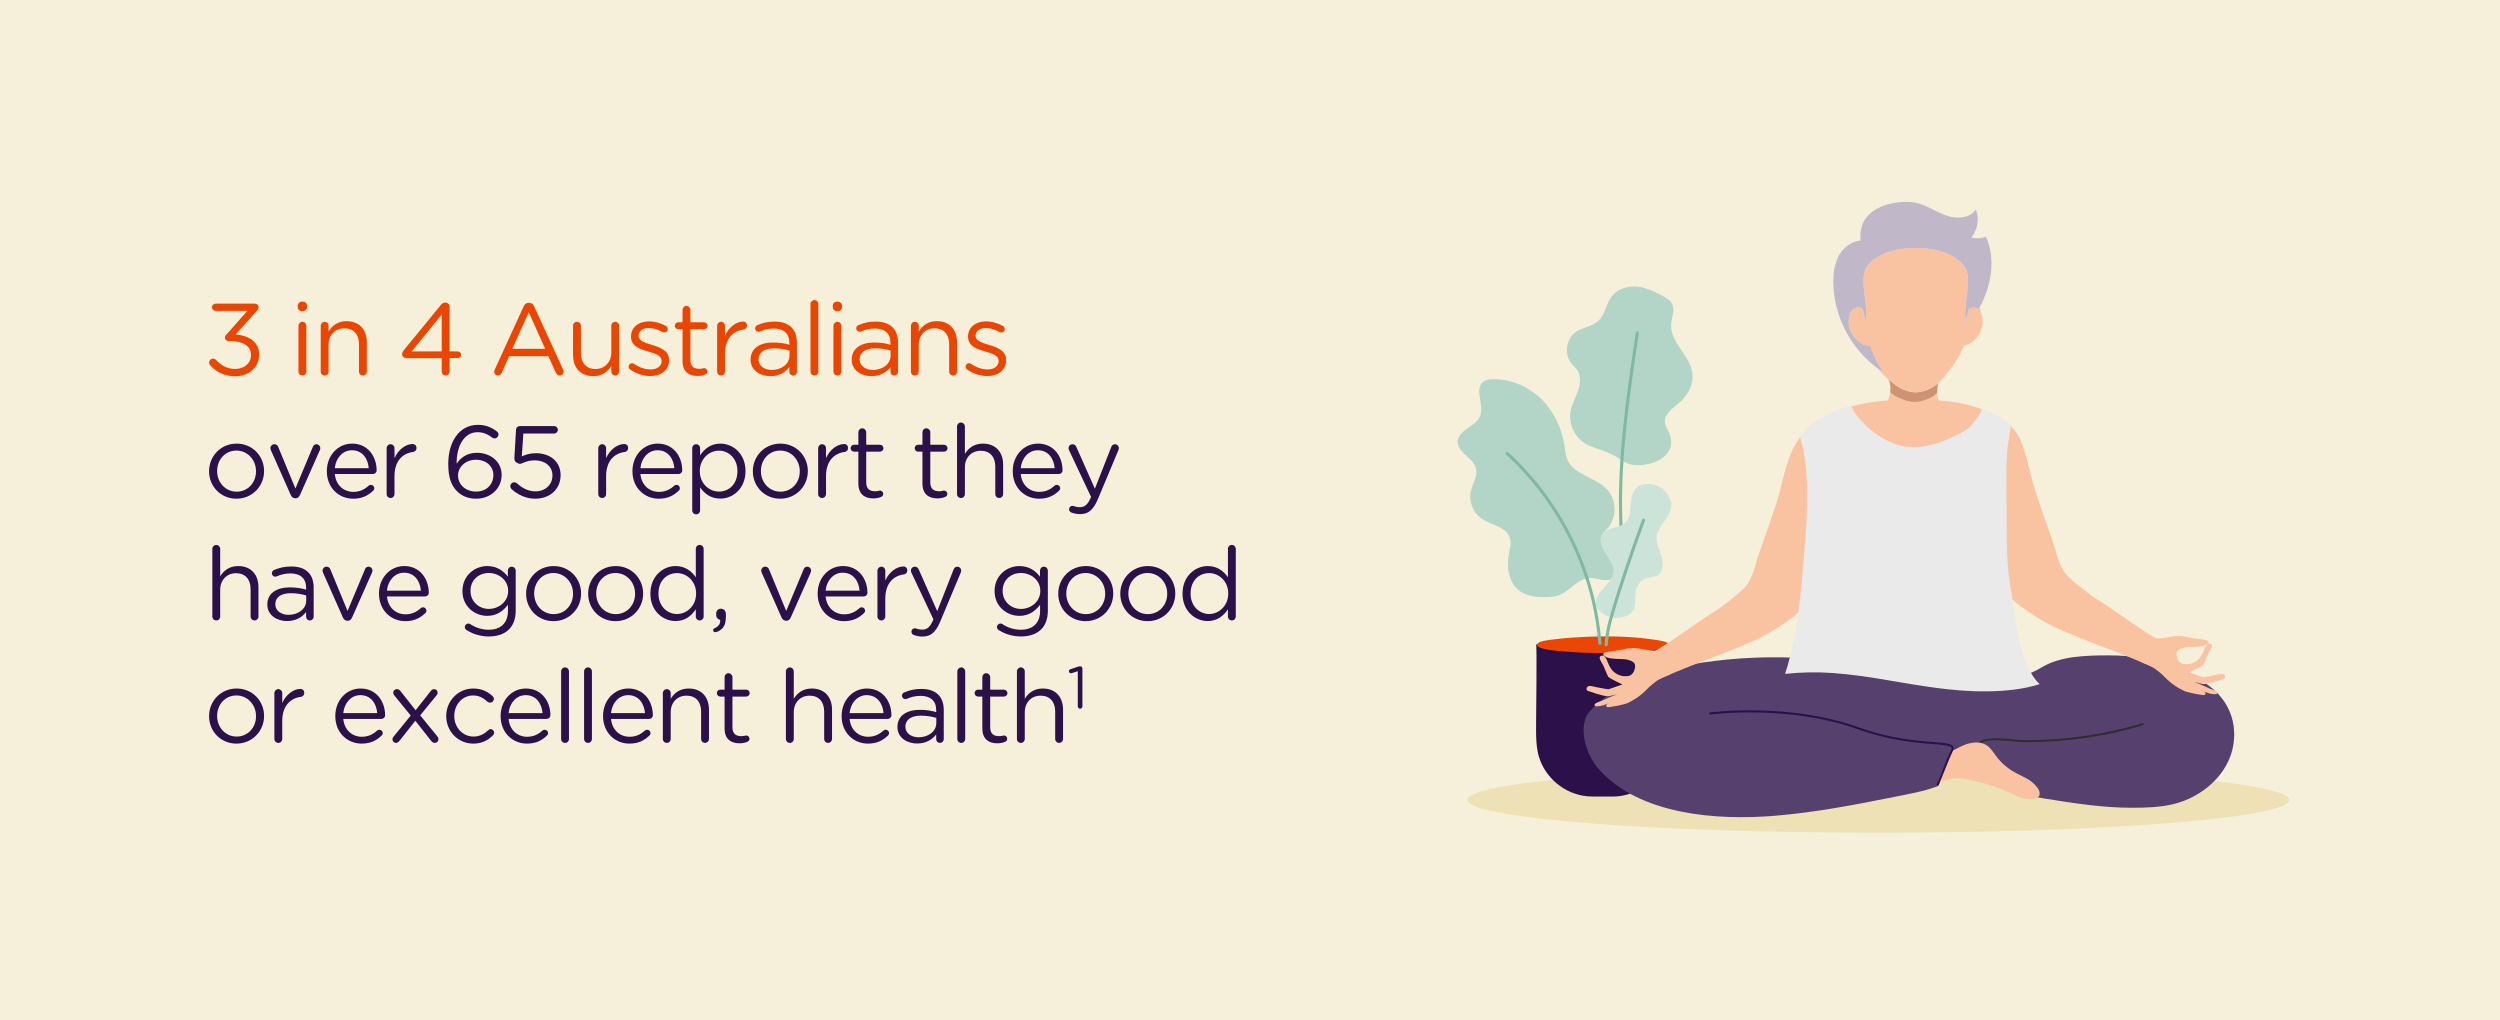 <?xml version="1.0" encoding="UTF-8"?><svg xmlns="http://www.w3.org/2000/svg" viewBox="0 0 980 400"><g isolation="isolate"><g id="a"><rect width="980" height="400" fill="#f6f0da" stroke-width="0"/><path d="m82.479,143.256c-.24-.24-.521-.681-.521-1.12,0-.84.721-1.56,1.561-1.56.52,0,.92.24,1.159.479,2.04,2.32,4.439,3.56,7.599,3.56,3.399,0,6.119-2.159,6.119-5.439v-.079c0-3.479-3.239-5.399-7.839-5.399h-.999c-.761,0-1.4-.6-1.4-1.36,0-.399.2-.8.64-1.239l8.159-9.238h-12.398c-.8,0-1.479-.601-1.479-1.4s.68-1.439,1.479-1.439h15.278c.879,0,1.52.56,1.52,1.359,0,.641-.32,1.08-.76,1.561l-8.239,9.158c4.88.399,9.238,2.76,9.238,7.879v.08c0,4.999-4.159,8.438-9.358,8.438-4.279,0-7.519-1.719-9.758-4.238Z" fill="#ea4603" stroke-width="0"/><path d="m116.719,119.859c0-1,.8-1.64,1.8-1.64,1.04,0,1.84.64,1.84,1.64v.52c0,.96-.8,1.641-1.84,1.641-1,0-1.8-.681-1.8-1.641v-.52Zm.28,7.839c0-.84.68-1.56,1.52-1.56.88,0,1.56.68,1.56,1.56v17.957c0,.88-.64,1.56-1.52,1.56s-1.56-.68-1.56-1.56v-17.957Z" fill="#ea4603" stroke-width="0"/><path d="m125.718,127.698c0-.84.68-1.56,1.52-1.56.88,0,1.56.68,1.56,1.56v2.239c1.36-2.239,3.52-4.039,7.079-4.039,4.999,0,7.919,3.359,7.919,8.278v11.479c0,.88-.68,1.56-1.52,1.56-.88,0-1.561-.68-1.561-1.56v-10.719c0-3.839-2.079-6.238-5.719-6.238-3.56,0-6.199,2.6-6.199,6.479v10.479c0,.88-.64,1.56-1.52,1.56s-1.56-.68-1.56-1.56v-17.957Z" fill="#ea4603" stroke-width="0"/><path d="m173.155,140.376h-13.918c-.92,0-1.6-.64-1.6-1.52,0-.561.2-1,.6-1.52l14.558-17.758c.48-.6.92-.959,1.76-.959.96,0,1.68.72,1.68,1.64v17.477h3.159c.721,0,1.36.6,1.36,1.36,0,.72-.64,1.279-1.36,1.279h-3.159v5.319c0,.84-.68,1.52-1.56,1.52-.84,0-1.52-.68-1.52-1.52v-5.319Zm0-2.64v-14.438l-11.758,14.438h11.758Z" fill="#ea4603" stroke-width="0"/><path d="m193.916,144.936l11.358-24.836c.4-.88,1-1.4,2-1.4h.16c.959,0,1.6.521,1.959,1.4l11.358,24.796c.12.279.2.56.2.8,0,.84-.681,1.52-1.521,1.52-.76,0-1.279-.52-1.56-1.16l-2.919-6.438h-15.357l-2.92,6.519c-.28.68-.8,1.08-1.52,1.08-.8,0-1.439-.64-1.439-1.439,0-.24.04-.521.199-.84Zm19.797-8.199l-6.438-14.317-6.439,14.317h12.878Z" fill="#ea4603" stroke-width="0"/><path d="m242.673,145.655c0,.84-.64,1.56-1.52,1.56-.84,0-1.52-.68-1.52-1.56v-2.24c-1.4,2.24-3.52,4.039-7.079,4.039-4.999,0-7.919-3.358-7.919-8.278v-11.478c0-.88.641-1.56,1.521-1.56.84,0,1.56.68,1.56,1.56v10.718c0,3.84,2.079,6.239,5.719,6.239,3.52,0,6.199-2.6,6.199-6.479v-10.479c0-.88.64-1.56,1.52-1.56.84,0,1.52.68,1.52,1.56v17.957Z" fill="#ea4603" stroke-width="0"/><path d="m246.956,144.815c-.279-.2-.56-.6-.56-1.12,0-.72.6-1.319,1.359-1.319.28,0,.561.08.76.239,2.12,1.44,4.319,2.2,6.56,2.2,2.479,0,4.279-1.28,4.279-3.279v-.08c0-2.08-2.439-2.88-5.159-3.64-3.239-.92-6.839-2.04-6.839-5.839v-.08c0-3.56,2.959-5.919,7.039-5.919,2.199,0,4.599.68,6.599,1.76.399.24.76.68.76,1.279,0,.72-.6,1.32-1.359,1.32-.28,0-.521-.08-.681-.16-1.76-1-3.639-1.6-5.398-1.6-2.439,0-4,1.279-4,2.999v.08c0,1.96,2.56,2.72,5.319,3.56,3.199.96,6.639,2.199,6.639,5.919v.08c0,3.919-3.239,6.199-7.358,6.199-2.72,0-5.719-1-7.959-2.6Z" fill="#ea4603" stroke-width="0"/><path d="m267.556,141.536v-12.479h-1.68c-.72,0-1.36-.64-1.36-1.359,0-.76.641-1.36,1.36-1.36h1.68v-4.879c0-.84.64-1.56,1.52-1.56.84,0,1.56.72,1.56,1.56v4.879h5.359c.76,0,1.399.641,1.399,1.36,0,.76-.64,1.359-1.399,1.359h-5.359v12.078c0,2.52,1.399,3.439,3.479,3.439,1.08,0,1.64-.28,1.88-.28.72,0,1.319.601,1.319,1.32,0,.56-.359,1-.88,1.199-.88.36-1.84.561-3.039.561-3.319,0-5.839-1.64-5.839-5.839Z" fill="#ea4603" stroke-width="0"/><path d="m281.115,127.698c0-.84.68-1.56,1.52-1.56.88,0,1.56.68,1.56,1.56v3.879c1.521-3.439,4.52-5.519,7.119-5.519.92,0,1.52.68,1.52,1.56,0,.84-.56,1.439-1.359,1.56-3.999.48-7.279,3.479-7.279,9.438v7.039c0,.84-.64,1.56-1.52,1.56s-1.56-.68-1.56-1.56v-17.957Z" fill="#ea4603" stroke-width="0"/><path d="m294.235,141.016v-.08c0-4.359,3.6-6.679,8.838-6.679,2.64,0,4.52.36,6.359.88v-.72c0-3.72-2.279-5.639-6.159-5.639-2.079,0-3.839.479-5.359,1.159-.199.08-.399.12-.56.12-.72,0-1.359-.6-1.359-1.319,0-.641.439-1.12.84-1.28,2.039-.88,4.119-1.399,6.759-1.399,2.919,0,5.159.76,6.679,2.279,1.399,1.399,2.12,3.399,2.12,6.039v11.318c0,.88-.641,1.52-1.48,1.52-.88,0-1.479-.64-1.479-1.439v-1.88c-1.439,1.88-3.84,3.559-7.479,3.559-3.84,0-7.719-2.199-7.719-6.438Zm15.237-1.6v-2c-1.52-.439-3.56-.879-6.079-.879-3.879,0-6.039,1.68-6.039,4.279v.079c0,2.6,2.399,4.12,5.199,4.12,3.8,0,6.919-2.32,6.919-5.6Z" fill="#ea4603" stroke-width="0"/><path d="m317.715,119.18c0-.84.68-1.56,1.52-1.56.88,0,1.56.72,1.56,1.56v26.476c0,.88-.64,1.56-1.52,1.56s-1.56-.68-1.56-1.56v-26.476Z" fill="#ea4603" stroke-width="0"/><path d="m326.435,119.859c0-1,.8-1.64,1.8-1.64,1.04,0,1.84.64,1.84,1.64v.52c0,.96-.8,1.641-1.84,1.641-1,0-1.8-.681-1.8-1.641v-.52Zm.28,7.839c0-.84.68-1.56,1.52-1.56.88,0,1.56.68,1.56,1.56v17.957c0,.88-.64,1.56-1.52,1.56s-1.56-.68-1.56-1.56v-17.957Z" fill="#ea4603" stroke-width="0"/><path d="m333.874,141.016v-.08c0-4.359,3.6-6.679,8.838-6.679,2.64,0,4.52.36,6.359.88v-.72c0-3.72-2.279-5.639-6.159-5.639-2.079,0-3.839.479-5.359,1.159-.199.08-.399.12-.56.12-.72,0-1.359-.6-1.359-1.319,0-.641.439-1.12.84-1.28,2.039-.88,4.119-1.399,6.759-1.399,2.919,0,5.159.76,6.679,2.279,1.399,1.399,2.12,3.399,2.12,6.039v11.318c0,.88-.641,1.52-1.48,1.52-.88,0-1.479-.64-1.479-1.439v-1.88c-1.439,1.88-3.84,3.559-7.479,3.559-3.84,0-7.719-2.199-7.719-6.438Zm15.237-1.6v-2c-1.52-.439-3.56-.879-6.079-.879-3.879,0-6.039,1.68-6.039,4.279v.079c0,2.6,2.399,4.12,5.199,4.12,3.8,0,6.919-2.32,6.919-5.6Z" fill="#ea4603" stroke-width="0"/><path d="m357.073,127.698c0-.84.68-1.56,1.52-1.56.88,0,1.56.68,1.56,1.56v2.239c1.36-2.239,3.52-4.039,7.079-4.039,4.999,0,7.919,3.359,7.919,8.278v11.479c0,.88-.68,1.56-1.52,1.56-.88,0-1.561-.68-1.561-1.56v-10.719c0-3.839-2.079-6.238-5.719-6.238-3.56,0-6.199,2.6-6.199,6.479v10.479c0,.88-.64,1.56-1.52,1.56s-1.56-.68-1.56-1.56v-17.957Z" fill="#ea4603" stroke-width="0"/><path d="m379.073,144.815c-.279-.2-.56-.6-.56-1.12,0-.72.6-1.319,1.359-1.319.28,0,.561.08.76.239,2.12,1.44,4.319,2.2,6.56,2.2,2.479,0,4.279-1.28,4.279-3.279v-.08c0-2.08-2.439-2.88-5.159-3.64-3.239-.92-6.839-2.04-6.839-5.839v-.08c0-3.56,2.959-5.919,7.039-5.919,2.199,0,4.599.68,6.599,1.76.399.24.76.68.76,1.279,0,.72-.6,1.32-1.359,1.32-.28,0-.521-.08-.681-.16-1.76-1-3.639-1.6-5.398-1.6-2.439,0-4,1.279-4,2.999v.08c0,1.96,2.56,2.72,5.319,3.56,3.199.96,6.639,2.199,6.639,5.919v.08c0,3.919-3.239,6.199-7.358,6.199-2.72,0-5.719-1-7.959-2.6Z" fill="#ea4603" stroke-width="0"/><path d="m81.959,184.776v-.08c0-5.839,4.56-10.798,10.799-10.798,6.199,0,10.758,4.879,10.758,10.718v.08c0,5.839-4.599,10.798-10.838,10.798-6.199,0-10.719-4.879-10.719-10.718Zm18.397,0v-.08c0-4.439-3.319-8.078-7.679-8.078-4.479,0-7.559,3.639-7.559,7.998v.08c0,4.439,3.279,8.039,7.639,8.039,4.479,0,7.599-3.6,7.599-7.959Z" fill="#2b104a" stroke-width="0"/><path d="m115.878,195.335h-.16c-.84,0-1.399-.521-1.76-1.32l-7.758-17.517c-.08-.28-.2-.561-.2-.84,0-.8.68-1.521,1.56-1.521s1.319.521,1.56,1.2l6.679,16.157,6.799-16.237c.2-.6.641-1.12,1.44-1.12.84,0,1.52.681,1.52,1.521,0,.279-.08.56-.16.76l-7.799,17.597c-.359.8-.88,1.32-1.72,1.32Z" fill="#2b104a" stroke-width="0"/><path d="m138.438,195.494c-5.679,0-10.318-4.358-10.318-10.758v-.08c0-5.959,4.2-10.758,9.919-10.758,6.119,0,9.599,4.999,9.599,10.478,0,.84-.681,1.44-1.44,1.44h-14.957c.439,4.479,3.6,6.999,7.278,6.999,2.56,0,4.439-1,5.959-2.4.24-.199.521-.359.88-.359.76,0,1.36.6,1.36,1.319,0,.36-.16.72-.48,1-1.959,1.88-4.279,3.119-7.799,3.119Zm6.119-11.958c-.319-3.759-2.479-7.038-6.599-7.038-3.6,0-6.319,2.999-6.719,7.038h13.317Z" fill="#2b104a" stroke-width="0"/><path d="m151.559,175.698c0-.84.68-1.561,1.52-1.561.88,0,1.56.681,1.56,1.561v3.879c1.521-3.439,4.52-5.519,7.119-5.519.92,0,1.52.68,1.52,1.56,0,.84-.56,1.439-1.359,1.56-3.999.479-7.279,3.479-7.279,9.438v7.039c0,.84-.64,1.56-1.52,1.56s-1.56-.68-1.56-1.56v-17.957Z" fill="#2b104a" stroke-width="0"/><path d="m179.238,192.655c-2.239-2.24-3.52-5.119-3.52-10.839v-.079c0-8.519,4.319-15.198,11.638-15.198,2.92,0,5.199.92,7.279,2.479.479.32.76.721.76,1.32,0,.84-.68,1.52-1.52,1.52-.32,0-.64-.12-.88-.28-1.84-1.399-3.56-2.159-5.799-2.159-5.079,0-8.239,5.119-8.199,12.358,1.521-2.24,3.88-4.279,7.959-4.279,5.199,0,9.679,3.359,9.679,8.598v.08c0,5.399-4.359,9.318-10.039,9.318-3.079,0-5.599-1.079-7.358-2.839Zm14.157-6.359v-.08c0-3.439-2.799-5.999-6.839-5.999-4.199,0-6.998,3-6.998,6.119v.08c0,3.56,2.959,6.279,7.078,6.279s6.759-2.84,6.759-6.399Z" fill="#2b104a" stroke-width="0"/><path d="m200.678,191.855c-.439-.36-.64-.76-.64-1.32,0-.76.68-1.479,1.52-1.479.4,0,.8.16,1.08.4,2.2,1.999,4.6,3.159,7.199,3.159,3.919,0,6.719-2.56,6.719-6.199v-.08c0-3.52-2.88-5.879-6.959-5.879-3.279,0-4.959,1.359-5.679,1.359-.601,0-1.04-.239-1.6-.6-.521-.359-.721-1-.681-1.72l.641-10.958c.04-.96.72-1.52,1.52-1.52h13.438c.8,0,1.439.64,1.439,1.479,0,.8-.64,1.439-1.439,1.439h-12.078l-.6,8.959c1.64-.72,3.199-1.24,5.519-1.24,5.439,0,9.679,3.2,9.679,8.559v.08c0,5.399-4.159,9.198-9.958,9.198-3.64,0-6.839-1.6-9.119-3.639Z" fill="#2b104a" stroke-width="0"/><path d="m234.518,175.698c0-.84.68-1.561,1.52-1.561.88,0,1.56.681,1.56,1.561v3.879c1.521-3.439,4.52-5.519,7.119-5.519.92,0,1.52.68,1.52,1.56,0,.84-.56,1.439-1.359,1.56-3.999.479-7.279,3.479-7.279,9.438v7.039c0,.84-.64,1.56-1.52,1.56s-1.56-.68-1.56-1.56v-17.957Z" fill="#2b104a" stroke-width="0"/><path d="m258.235,195.494c-5.679,0-10.318-4.358-10.318-10.758v-.08c0-5.959,4.2-10.758,9.919-10.758,6.119,0,9.599,4.999,9.599,10.478,0,.84-.681,1.44-1.44,1.44h-14.957c.439,4.479,3.6,6.999,7.278,6.999,2.56,0,4.439-1,5.959-2.4.24-.199.521-.359.88-.359.76,0,1.36.6,1.36,1.319,0,.36-.16.72-.48,1-1.959,1.88-4.279,3.119-7.799,3.119Zm6.119-11.958c-.319-3.759-2.479-7.038-6.599-7.038-3.6,0-6.319,2.999-6.719,7.038h13.317Z" fill="#2b104a" stroke-width="0"/><path d="m271.357,175.698c0-.88.68-1.561,1.52-1.561.88,0,1.56.681,1.56,1.561v2.799c1.68-2.479,4.12-4.599,7.919-4.599,4.959,0,9.878,3.919,9.878,10.718v.08c0,6.759-4.879,10.758-9.878,10.758-3.839,0-6.319-2.079-7.919-4.398v8.998c0,.88-.64,1.56-1.52,1.56s-1.56-.68-1.56-1.56v-24.355Zm17.717,9.038v-.08c0-4.879-3.359-7.998-7.278-7.998-3.84,0-7.479,3.239-7.479,7.958v.08c0,4.799,3.639,7.999,7.479,7.999,3.999,0,7.278-2.96,7.278-7.959Z" fill="#2b104a" stroke-width="0"/><path d="m295.116,184.776v-.08c0-5.839,4.56-10.798,10.799-10.798,6.199,0,10.758,4.879,10.758,10.718v.08c0,5.839-4.599,10.798-10.838,10.798-6.199,0-10.719-4.879-10.719-10.718Zm18.397,0v-.08c0-4.439-3.319-8.078-7.679-8.078-4.479,0-7.559,3.639-7.559,7.998v.08c0,4.439,3.279,8.039,7.639,8.039,4.479,0,7.599-3.6,7.599-7.959Z" fill="#2b104a" stroke-width="0"/><path d="m320.717,175.698c0-.84.68-1.561,1.52-1.561.88,0,1.56.681,1.56,1.561v3.879c1.521-3.439,4.52-5.519,7.119-5.519.92,0,1.52.68,1.52,1.56,0,.84-.56,1.439-1.359,1.56-3.999.479-7.279,3.479-7.279,9.438v7.039c0,.84-.64,1.56-1.52,1.56s-1.56-.68-1.56-1.56v-17.957Z" fill="#2b104a" stroke-width="0"/><path d="m336.477,189.535v-12.478h-1.68c-.72,0-1.36-.64-1.36-1.359,0-.76.641-1.36,1.36-1.36h1.68v-4.879c0-.84.64-1.56,1.52-1.56.84,0,1.56.72,1.56,1.56v4.879h5.359c.76,0,1.399.64,1.399,1.36,0,.76-.64,1.359-1.399,1.359h-5.359v12.078c0,2.52,1.399,3.439,3.479,3.439,1.08,0,1.64-.28,1.88-.28.72,0,1.319.6,1.319,1.32,0,.56-.359.999-.88,1.199-.88.36-1.84.561-3.039.561-3.319,0-5.839-1.64-5.839-5.84Z" fill="#2b104a" stroke-width="0"/><path d="m361.596,189.535v-12.478h-1.68c-.72,0-1.36-.64-1.36-1.359,0-.76.641-1.36,1.36-1.36h1.68v-4.879c0-.84.64-1.56,1.52-1.56.84,0,1.56.72,1.56,1.56v4.879h5.359c.76,0,1.399.64,1.399,1.36,0,.76-.64,1.359-1.399,1.359h-5.359v12.078c0,2.52,1.399,3.439,3.479,3.439,1.08,0,1.64-.28,1.88-.28.72,0,1.319.6,1.319,1.32,0,.56-.359.999-.88,1.199-.88.36-1.84.561-3.039.561-3.319,0-5.839-1.64-5.839-5.84Z" fill="#2b104a" stroke-width="0"/><path d="m375.155,167.18c0-.84.68-1.561,1.52-1.561.88,0,1.56.721,1.56,1.561v10.758c1.36-2.239,3.52-4.039,7.079-4.039,4.999,0,7.919,3.359,7.919,8.278v11.479c0,.88-.68,1.56-1.52,1.56-.88,0-1.561-.68-1.561-1.56v-10.719c0-3.839-2.079-6.239-5.719-6.239-3.56,0-6.199,2.6-6.199,6.479v10.479c0,.88-.64,1.56-1.52,1.56s-1.56-.68-1.56-1.56v-26.476Z" fill="#2b104a" stroke-width="0"/><path d="m407.313,195.494c-5.679,0-10.318-4.358-10.318-10.758v-.08c0-5.959,4.2-10.758,9.919-10.758,6.119,0,9.599,4.999,9.599,10.478,0,.84-.681,1.44-1.44,1.44h-14.957c.439,4.479,3.6,6.999,7.278,6.999,2.56,0,4.439-1,5.959-2.4.24-.199.521-.359.88-.359.76,0,1.36.6,1.36,1.319,0,.36-.16.72-.48,1-1.959,1.88-4.279,3.119-7.799,3.119Zm6.119-11.958c-.319-3.759-2.479-7.038-6.599-7.038-3.6,0-6.319,2.999-6.719,7.038h13.317Z" fill="#2b104a" stroke-width="0"/><path d="m420.034,200.934c-.479-.2-.959-.6-.959-1.319,0-.76.64-1.32,1.319-1.32.28,0,.52.08.76.16.6.2,1.2.36,2.239.36,1.92,0,3.04-1.16,4.16-3.68l.159-.32-8.638-18.316c-.12-.28-.2-.561-.2-.84,0-.84.68-1.521,1.56-1.521.84,0,1.279.521,1.56,1.2l7.199,16.237,6.398-16.277c.24-.64.68-1.16,1.479-1.16.84,0,1.521.681,1.521,1.521,0,.239-.08.52-.16.76l-8.079,19.276c-1.8,4.279-3.799,5.839-6.919,5.839-1.359,0-2.359-.239-3.399-.6Z" fill="#2b104a" stroke-width="0"/><path d="m83.239,215.18c0-.84.68-1.561,1.52-1.561.88,0,1.56.721,1.56,1.561v10.758c1.36-2.239,3.52-4.039,7.079-4.039,4.999,0,7.919,3.359,7.919,8.278v11.479c0,.88-.68,1.56-1.52,1.56-.88,0-1.561-.68-1.561-1.56v-10.719c0-3.839-2.079-6.239-5.719-6.239-3.56,0-6.199,2.6-6.199,6.479v10.479c0,.88-.64,1.56-1.52,1.56s-1.56-.68-1.56-1.56v-26.476Z" fill="#2b104a" stroke-width="0"/><path d="m104.8,237.016v-.08c0-4.359,3.6-6.679,8.838-6.679,2.64,0,4.52.36,6.359.88v-.72c0-3.72-2.279-5.64-6.159-5.64-2.079,0-3.839.48-5.359,1.16-.199.08-.399.12-.56.12-.72,0-1.359-.6-1.359-1.32,0-.64.439-1.119.84-1.279,2.039-.88,4.119-1.399,6.759-1.399,2.919,0,5.159.76,6.679,2.279,1.399,1.399,2.12,3.399,2.12,6.039v11.318c0,.88-.641,1.52-1.48,1.52-.88,0-1.479-.64-1.479-1.44v-1.879c-1.439,1.879-3.84,3.559-7.479,3.559-3.84,0-7.719-2.199-7.719-6.438Zm15.237-1.6v-2c-1.52-.439-3.56-.88-6.079-.88-3.879,0-6.039,1.68-6.039,4.279v.08c0,2.6,2.399,4.119,5.199,4.119,3.8,0,6.919-2.319,6.919-5.599Z" fill="#2b104a" stroke-width="0"/><path d="m136.317,243.335h-.16c-.84,0-1.399-.521-1.76-1.32l-7.758-17.517c-.08-.28-.2-.561-.2-.84,0-.8.68-1.521,1.56-1.521s1.319.521,1.56,1.2l6.679,16.157,6.799-16.237c.2-.6.641-1.12,1.44-1.12.84,0,1.52.681,1.52,1.521,0,.279-.08.56-.16.76l-7.799,17.597c-.359.8-.88,1.32-1.72,1.32Z" fill="#2b104a" stroke-width="0"/><path d="m158.877,243.494c-5.679,0-10.318-4.358-10.318-10.758v-.08c0-5.959,4.2-10.758,9.919-10.758,6.119,0,9.599,4.999,9.599,10.478,0,.84-.681,1.44-1.44,1.44h-14.957c.439,4.479,3.6,6.999,7.278,6.999,2.56,0,4.439-1,5.959-2.4.24-.199.521-.359.88-.359.76,0,1.36.6,1.36,1.319,0,.36-.16.72-.48,1-1.959,1.88-4.279,3.119-7.799,3.119Zm6.119-11.958c-.319-3.759-2.479-7.038-6.599-7.038-3.6,0-6.319,2.999-6.719,7.038h13.317Z" fill="#2b104a" stroke-width="0"/><path d="m182.998,247.054c-.479-.239-.8-.72-.8-1.279,0-.68.68-1.36,1.4-1.36.279,0,.479.08.68.2,2.159,1.439,4.639,2.24,7.318,2.24,4.56,0,7.519-2.521,7.519-7.359v-2.439c-1.799,2.399-4.318,4.359-8.118,4.359-4.959,0-9.719-3.72-9.719-9.679v-.08c0-6.039,4.8-9.758,9.719-9.758,3.879,0,6.398,1.919,8.079,4.159v-2.359c0-.84.64-1.561,1.52-1.561s1.56.721,1.56,1.561v15.717c0,3.199-.96,5.64-2.64,7.319-1.84,1.839-4.6,2.759-7.879,2.759-3.159,0-6.039-.84-8.639-2.439Zm16.197-15.357v-.08c0-4.239-3.679-6.998-7.599-6.998s-7.158,2.719-7.158,6.958v.08c0,4.159,3.319,7.039,7.158,7.039,3.92,0,7.599-2.84,7.599-6.999Z" fill="#2b104a" stroke-width="0"/><path d="m206.237,232.776v-.08c0-5.839,4.56-10.798,10.799-10.798,6.199,0,10.758,4.879,10.758,10.718v.08c0,5.839-4.599,10.798-10.838,10.798-6.199,0-10.719-4.879-10.719-10.718Zm18.397,0v-.08c0-4.439-3.319-8.078-7.679-8.078-4.479,0-7.559,3.639-7.559,7.998v.08c0,4.439,3.279,8.039,7.639,8.039,4.479,0,7.599-3.6,7.599-7.959Z" fill="#2b104a" stroke-width="0"/><path d="m230.558,232.776v-.08c0-5.839,4.56-10.798,10.799-10.798,6.199,0,10.758,4.879,10.758,10.718v.08c0,5.839-4.599,10.798-10.838,10.798-6.199,0-10.719-4.879-10.719-10.718Zm18.397,0v-.08c0-4.439-3.319-8.078-7.679-8.078-4.479,0-7.559,3.639-7.559,7.998v.08c0,4.439,3.279,8.039,7.639,8.039,4.479,0,7.599-3.6,7.599-7.959Z" fill="#2b104a" stroke-width="0"/><path d="m275.834,241.655c0,.88-.68,1.56-1.52,1.56-.88,0-1.56-.68-1.56-1.56v-2.8c-1.681,2.479-4.12,4.599-7.919,4.599-4.959,0-9.879-3.919-9.879-10.718v-.08c0-6.759,4.92-10.758,9.879-10.758,3.839,0,6.318,2.079,7.919,4.399v-11.118c0-.88.64-1.561,1.52-1.561s1.56.681,1.56,1.561v26.476Zm-17.717-9.039v.08c0,4.879,3.399,7.999,7.278,7.999,3.84,0,7.479-3.239,7.479-7.999v-.08c0-4.759-3.639-7.958-7.479-7.958-3.999,0-7.278,2.959-7.278,7.958Z" fill="#2b104a" stroke-width="0"/><path d="m280.077,246.294c1.64-.72,2.32-1.72,2.24-3.279-.84-.2-1.561-.84-1.561-1.92v-.64c0-1.04.761-1.84,1.84-1.84,1.16,0,1.96.88,1.96,2.2v.76c0,2.399-.52,3.879-1.439,4.799-.84.84-2.08,1.439-2.72,1.439-.52,0-.84-.319-.84-.8,0-.319.2-.6.52-.72Z" fill="#2b104a" stroke-width="0"/><path d="m308.274,243.335h-.16c-.84,0-1.399-.521-1.76-1.32l-7.758-17.517c-.08-.28-.2-.561-.2-.84,0-.8.68-1.521,1.56-1.521s1.319.521,1.56,1.2l6.679,16.157,6.799-16.237c.2-.6.641-1.12,1.44-1.12.84,0,1.52.681,1.52,1.521,0,.279-.08.56-.16.76l-7.799,17.597c-.359.8-.88,1.32-1.72,1.32Z" fill="#2b104a" stroke-width="0"/><path d="m330.834,243.494c-5.679,0-10.318-4.358-10.318-10.758v-.08c0-5.959,4.2-10.758,9.919-10.758,6.119,0,9.599,4.999,9.599,10.478,0,.84-.681,1.44-1.44,1.44h-14.957c.439,4.479,3.6,6.999,7.278,6.999,2.56,0,4.439-1,5.959-2.4.24-.199.521-.359.88-.359.76,0,1.36.6,1.36,1.319,0,.36-.16.72-.48,1-1.959,1.88-4.279,3.119-7.799,3.119Zm6.119-11.958c-.319-3.759-2.479-7.038-6.599-7.038-3.6,0-6.319,2.999-6.719,7.038h13.317Z" fill="#2b104a" stroke-width="0"/><path d="m343.956,223.698c0-.84.68-1.561,1.52-1.561.88,0,1.56.681,1.56,1.561v3.879c1.521-3.439,4.52-5.519,7.119-5.519.92,0,1.52.68,1.52,1.56,0,.84-.56,1.439-1.359,1.56-3.999.479-7.279,3.479-7.279,9.438v7.039c0,.84-.64,1.56-1.52,1.56s-1.56-.68-1.56-1.56v-17.957Z" fill="#2b104a" stroke-width="0"/><path d="m358.235,248.934c-.479-.2-.959-.6-.959-1.319,0-.76.64-1.32,1.319-1.32.28,0,.52.08.76.16.6.2,1.2.36,2.239.36,1.92,0,3.04-1.16,4.16-3.68l.159-.32-8.638-18.316c-.12-.28-.2-.561-.2-.84,0-.84.68-1.521,1.56-1.521.84,0,1.279.521,1.56,1.2l7.199,16.237,6.398-16.277c.24-.64.68-1.16,1.479-1.16.84,0,1.521.681,1.521,1.521,0,.239-.08.52-.16.76l-8.079,19.276c-1.8,4.279-3.799,5.839-6.919,5.839-1.359,0-2.359-.239-3.399-.6Z" fill="#2b104a" stroke-width="0"/><path d="m391.595,247.054c-.479-.239-.8-.72-.8-1.279,0-.68.681-1.36,1.4-1.36.279,0,.479.08.68.2,2.159,1.439,4.639,2.24,7.318,2.24,4.56,0,7.519-2.521,7.519-7.359v-2.439c-1.799,2.399-4.318,4.359-8.118,4.359-4.959,0-9.719-3.72-9.719-9.679v-.08c0-6.039,4.8-9.758,9.719-9.758,3.879,0,6.398,1.919,8.079,4.159v-2.359c0-.84.64-1.561,1.52-1.561s1.56.721,1.56,1.561v15.717c0,3.199-.96,5.64-2.64,7.319-1.84,1.839-4.6,2.759-7.879,2.759-3.159,0-6.039-.84-8.639-2.439Zm16.197-15.357v-.08c0-4.239-3.679-6.998-7.599-6.998s-7.158,2.719-7.158,6.958v.08c0,4.159,3.319,7.039,7.158,7.039,3.92,0,7.599-2.84,7.599-6.999Z" fill="#2b104a" stroke-width="0"/><path d="m414.834,232.776v-.08c0-5.839,4.56-10.798,10.799-10.798,6.199,0,10.758,4.879,10.758,10.718v.08c0,5.839-4.599,10.798-10.838,10.798-6.199,0-10.719-4.879-10.719-10.718Zm18.397,0v-.08c0-4.439-3.319-8.078-7.679-8.078-4.479,0-7.559,3.639-7.559,7.998v.08c0,4.439,3.279,8.039,7.639,8.039,4.479,0,7.599-3.6,7.599-7.959Z" fill="#2b104a" stroke-width="0"/><path d="m439.154,232.776v-.08c0-5.839,4.56-10.798,10.799-10.798,6.199,0,10.758,4.879,10.758,10.718v.08c0,5.839-4.599,10.798-10.838,10.798-6.199,0-10.719-4.879-10.719-10.718Zm18.397,0v-.08c0-4.439-3.319-8.078-7.679-8.078-4.479,0-7.559,3.639-7.559,7.998v.08c0,4.439,3.279,8.039,7.639,8.039,4.479,0,7.599-3.6,7.599-7.959Z" fill="#2b104a" stroke-width="0"/><path d="m484.431,241.655c0,.88-.68,1.56-1.52,1.56-.88,0-1.56-.68-1.56-1.56v-2.8c-1.681,2.479-4.12,4.599-7.919,4.599-4.959,0-9.879-3.919-9.879-10.718v-.08c0-6.759,4.92-10.758,9.879-10.758,3.839,0,6.318,2.079,7.919,4.399v-11.118c0-.88.64-1.561,1.52-1.561s1.56.681,1.56,1.561v26.476Zm-17.717-9.039v.08c0,4.879,3.399,7.999,7.278,7.999,3.84,0,7.479-3.239,7.479-7.999v-.08c0-4.759-3.639-7.958-7.479-7.958-3.999,0-7.278,2.959-7.278,7.958Z" fill="#2b104a" stroke-width="0"/><path d="m81.959,280.776v-.08c0-5.839,4.56-10.798,10.799-10.798,6.199,0,10.758,4.879,10.758,10.718v.08c0,5.839-4.599,10.798-10.838,10.798-6.199,0-10.719-4.879-10.719-10.718Zm18.397,0v-.08c0-4.439-3.319-8.078-7.679-8.078-4.479,0-7.559,3.639-7.559,7.998v.08c0,4.439,3.279,8.039,7.639,8.039,4.479,0,7.599-3.6,7.599-7.959Z" fill="#2b104a" stroke-width="0"/><path d="m107.56,271.698c0-.84.68-1.561,1.52-1.561.88,0,1.56.681,1.56,1.561v3.879c1.521-3.439,4.52-5.519,7.119-5.519.92,0,1.52.68,1.52,1.56,0,.84-.56,1.439-1.359,1.56-3.999.479-7.279,3.479-7.279,9.438v7.039c0,.84-.64,1.56-1.52,1.56s-1.56-.68-1.56-1.56v-17.957Z" fill="#2b104a" stroke-width="0"/><path d="m141.757,291.494c-5.679,0-10.318-4.358-10.318-10.758v-.08c0-5.959,4.2-10.758,9.919-10.758,6.119,0,9.599,4.999,9.599,10.478,0,.84-.681,1.44-1.44,1.44h-14.957c.439,4.479,3.6,6.999,7.278,6.999,2.56,0,4.439-1,5.959-2.4.24-.199.521-.359.88-.359.76,0,1.36.6,1.36,1.319,0,.36-.16.72-.48,1-1.959,1.88-4.279,3.119-7.799,3.119Zm6.119-11.958c-.319-3.759-2.479-7.038-6.599-7.038-3.6,0-6.319,2.999-6.719,7.038h13.317Z" fill="#2b104a" stroke-width="0"/><path d="m154.238,288.815l6.759-8.319-6.359-7.799c-.319-.359-.479-.72-.479-1.119,0-.88.64-1.44,1.439-1.44.6,0,1,.28,1.36.721l5.959,7.559,5.919-7.519c.359-.44.76-.761,1.319-.761.8,0,1.399.601,1.399,1.4,0,.399-.159.72-.399,1l-6.439,7.878,6.72,8.239c.279.359.439.72.439,1.119,0,.84-.64,1.44-1.439,1.44-.601,0-1-.28-1.36-.72l-6.278-7.959-6.239,7.919c-.36.439-.76.76-1.319.76-.801,0-1.4-.64-1.4-1.4,0-.399.12-.72.4-.999Z" fill="#2b104a" stroke-width="0"/><path d="m174.918,280.776v-.08c0-5.839,4.56-10.798,10.599-10.798,3.439,0,5.759,1.319,7.599,2.999.24.2.48.601.48,1.08,0,.84-.681,1.479-1.48,1.479-.399,0-.76-.16-1-.359-1.479-1.36-3.159-2.479-5.639-2.479-4.199,0-7.398,3.559-7.398,7.998v.08c0,4.479,3.279,8.039,7.599,8.039,2.359,0,4.239-1.08,5.759-2.52.2-.2.48-.4.88-.4.76,0,1.399.68,1.399,1.399,0,.36-.159.721-.399.96-1.96,1.96-4.319,3.319-7.799,3.319-6.039,0-10.599-4.919-10.599-10.718Z" fill="#2b104a" stroke-width="0"/><path d="m206.557,291.494c-5.679,0-10.318-4.358-10.318-10.758v-.08c0-5.959,4.2-10.758,9.919-10.758,6.119,0,9.599,4.999,9.599,10.478,0,.84-.681,1.44-1.44,1.44h-14.957c.439,4.479,3.6,6.999,7.278,6.999,2.56,0,4.439-1,5.959-2.4.24-.199.521-.359.88-.359.76,0,1.36.6,1.36,1.319,0,.36-.16.72-.48,1-1.959,1.88-4.279,3.119-7.799,3.119Zm6.119-11.958c-.319-3.759-2.479-7.038-6.599-7.038-3.6,0-6.319,2.999-6.719,7.038h13.317Z" fill="#2b104a" stroke-width="0"/><path d="m219.958,263.18c0-.84.68-1.561,1.52-1.561.88,0,1.56.721,1.56,1.561v26.476c0,.88-.64,1.56-1.52,1.56s-1.56-.68-1.56-1.56v-26.476Z" fill="#2b104a" stroke-width="0"/><path d="m228.958,263.18c0-.84.68-1.561,1.52-1.561.88,0,1.56.721,1.56,1.561v26.476c0,.88-.64,1.56-1.52,1.56s-1.56-.68-1.56-1.56v-26.476Z" fill="#2b104a" stroke-width="0"/><path d="m246.715,291.494c-5.679,0-10.318-4.358-10.318-10.758v-.08c0-5.959,4.2-10.758,9.919-10.758,6.119,0,9.599,4.999,9.599,10.478,0,.84-.681,1.44-1.44,1.44h-14.957c.439,4.479,3.6,6.999,7.278,6.999,2.56,0,4.439-1,5.959-2.4.24-.199.521-.359.88-.359.76,0,1.36.6,1.36,1.319,0,.36-.16.72-.48,1-1.959,1.88-4.279,3.119-7.799,3.119Zm6.119-11.958c-.319-3.759-2.479-7.038-6.599-7.038-3.6,0-6.319,2.999-6.719,7.038h13.317Z" fill="#2b104a" stroke-width="0"/><path d="m259.837,271.698c0-.84.68-1.561,1.52-1.561.88,0,1.56.681,1.56,1.561v2.239c1.36-2.239,3.52-4.039,7.079-4.039,4.999,0,7.919,3.359,7.919,8.278v11.479c0,.88-.68,1.56-1.52,1.56-.88,0-1.561-.68-1.561-1.56v-10.719c0-3.839-2.079-6.239-5.719-6.239-3.56,0-6.199,2.6-6.199,6.479v10.479c0,.88-.64,1.56-1.52,1.56s-1.56-.68-1.56-1.56v-17.957Z" fill="#2b104a" stroke-width="0"/><path d="m284.037,285.535v-12.478h-1.68c-.72,0-1.36-.64-1.36-1.359,0-.76.641-1.36,1.36-1.36h1.68v-4.879c0-.84.64-1.56,1.52-1.56.84,0,1.56.72,1.56,1.56v4.879h5.359c.76,0,1.399.64,1.399,1.36,0,.76-.64,1.359-1.399,1.359h-5.359v12.078c0,2.52,1.399,3.439,3.479,3.439,1.08,0,1.64-.28,1.88-.28.72,0,1.319.6,1.319,1.32,0,.56-.359.999-.88,1.199-.88.36-1.84.561-3.039.561-3.319,0-5.839-1.64-5.839-5.84Z" fill="#2b104a" stroke-width="0"/><path d="m308.076,263.18c0-.84.68-1.561,1.52-1.561.88,0,1.56.721,1.56,1.561v10.758c1.36-2.239,3.52-4.039,7.079-4.039,4.999,0,7.919,3.359,7.919,8.278v11.479c0,.88-.68,1.56-1.52,1.56-.88,0-1.561-.68-1.561-1.56v-10.719c0-3.839-2.079-6.239-5.719-6.239-3.56,0-6.199,2.6-6.199,6.479v10.479c0,.88-.64,1.56-1.52,1.56s-1.56-.68-1.56-1.56v-26.476Z" fill="#2b104a" stroke-width="0"/><path d="m340.233,291.494c-5.679,0-10.318-4.358-10.318-10.758v-.08c0-5.959,4.2-10.758,9.919-10.758,6.119,0,9.599,4.999,9.599,10.478,0,.84-.681,1.44-1.44,1.44h-14.957c.439,4.479,3.6,6.999,7.278,6.999,2.56,0,4.439-1,5.959-2.4.24-.199.521-.359.88-.359.76,0,1.36.6,1.36,1.319,0,.36-.16.72-.48,1-1.959,1.88-4.279,3.119-7.799,3.119Zm6.119-11.958c-.319-3.759-2.479-7.038-6.599-7.038-3.6,0-6.319,2.999-6.719,7.038h13.317Z" fill="#2b104a" stroke-width="0"/><path d="m351.796,285.016v-.08c0-4.359,3.6-6.679,8.838-6.679,2.64,0,4.52.36,6.359.88v-.72c0-3.72-2.279-5.64-6.159-5.64-2.079,0-3.839.48-5.359,1.16-.199.08-.399.12-.56.12-.72,0-1.359-.6-1.359-1.32,0-.64.439-1.119.84-1.279,2.039-.88,4.119-1.399,6.759-1.399,2.919,0,5.159.76,6.679,2.279,1.399,1.399,2.12,3.399,2.12,6.039v11.318c0,.88-.641,1.52-1.48,1.52-.88,0-1.479-.64-1.479-1.44v-1.879c-1.439,1.879-3.84,3.559-7.479,3.559-3.84,0-7.719-2.199-7.719-6.438Zm15.237-1.6v-2c-1.52-.439-3.56-.88-6.079-.88-3.879,0-6.039,1.68-6.039,4.279v.08c0,2.6,2.399,4.119,5.199,4.119,3.8,0,6.919-2.319,6.919-5.599Z" fill="#2b104a" stroke-width="0"/><path d="m375.275,263.18c0-.84.68-1.561,1.52-1.561.88,0,1.56.721,1.56,1.561v26.476c0,.88-.64,1.56-1.52,1.56s-1.56-.68-1.56-1.56v-26.476Z" fill="#2b104a" stroke-width="0"/><path d="m385.075,285.535v-12.478h-1.68c-.72,0-1.36-.64-1.36-1.359,0-.76.641-1.36,1.36-1.36h1.68v-4.879c0-.84.64-1.56,1.52-1.56.84,0,1.56.72,1.56,1.56v4.879h5.359c.76,0,1.399.64,1.399,1.36,0,.76-.64,1.359-1.399,1.359h-5.359v12.078c0,2.52,1.399,3.439,3.479,3.439,1.08,0,1.64-.28,1.88-.28.72,0,1.319.6,1.319,1.32,0,.56-.359.999-.88,1.199-.88.36-1.84.561-3.039.561-3.319,0-5.839-1.64-5.839-5.84Z" fill="#2b104a" stroke-width="0"/><path d="m398.635,263.18c0-.84.68-1.561,1.52-1.561.88,0,1.56.721,1.56,1.561v10.758c1.36-2.239,3.52-4.039,7.079-4.039,4.999,0,7.919,3.359,7.919,8.278v11.479c0,.88-.68,1.56-1.52,1.56-.88,0-1.561-.68-1.561-1.56v-10.719c0-3.839-2.079-6.239-5.719-6.239-3.56,0-6.199,2.6-6.199,6.479v10.479c0,.88-.64,1.56-1.52,1.56s-1.56-.68-1.56-1.56v-26.476Z" fill="#2b104a" stroke-width="0"/><path d="m422.488,263.099l-2.285.746c-.14.047-.28.07-.396.07-.42,0-.793-.35-.793-.793,0-.396.257-.652.653-.793l2.681-.933c.373-.116.7-.21,1.003-.21h.047c.536,0,.909.42.909.91v14.781c0,.514-.396.933-.909.933-.49,0-.909-.419-.909-.933v-13.779Z" fill="#2b104a" stroke-width="0"/><ellipse cx="736.289" cy="313.572" rx="161.14" ry="12.854" fill="#ede1b5" stroke-width="0"/><path d="m624.094,312.235h8.216c6.59,0,13.074-3.27,17.116-8.534,4.784-6.233,5.218-14.169,4.974-21.722-.06-1.858-.15-3.715-.201-5.573-.215-7.892.059-15.87.059-23.78,0,0-52.112,0-52.112,0,.375,0,.002,27.973.004,30.516.003,4.878-.214,9.973,1.475,14.627,3.064,8.443,11.395,14.466,20.469,14.466Z" fill="#2b104a" stroke-width="0"/><path d="m602.521,252.766c0,2.039,9.557,2.497,11.371,2.65,8.602.723,17.322.749,25.952.219,3.513-.216,7.106-.496,10.495-1.175,1.057-.212,3.919-.682,3.919-1.694,0-1.363-4.786-1.87-6.116-2.066-8.829-1.299-17.978-1.456-26.971-1.043-4.087.188-8.352.461-12.44,1.029-1.592.221-6.209.57-6.209,2.08Z" fill="#eb4603" stroke-width="0"/><path d="m652.628,165.453c-.253-3.222,3.067-5.368,5.526-7.465,3.472-2.96,5.909-7.506,5.224-12.017-1.041-6.846-8.706-11.783-8.292-18.696.164-2.737,1.612-5.613.406-8.076-.713-1.456-2.194-2.351-3.614-3.131-3.13-1.718-6.432-3.299-9.982-3.681-3.55-.383-7.423.621-9.73,3.346-2.567,3.032-2.864,7.672-5.877,10.262-2.348,2.018-5.765,2.261-8.353,3.96-3.977,2.61-4.948,8.818-1.958,12.518.749.927,1.692,1.698,2.344,2.695,1.525,2.334,1.169,5.436.242,8.066-.926,2.63-2.363,5.097-2.891,7.836-1.063,5.509,2.187,11.544,7.371,13.688,4.305,1.78,7.773,2.319,11.665,5.013,2.818,1.951,4.241,2.56,7.685,2.575,6.656.03,15.354-4.316,11.955-12.538-.6-1.451-1.597-2.789-1.72-4.355" fill="#b3d5c7" stroke-width="0"/><path d="m642.442,130.614c-1.803,12.004-3.596,24.015-4.858,36.091-1.25,11.955-1.982,23.985-1.653,36.008.185,6.79.709,13.575,1.665,20.302.047.332-.081.657-.43.757-.288.083-.71-.101-.757-.43-.852-5.997-1.381-12.035-1.623-18.088-.242-6.055-.205-12.118.041-18.172.249-6.107.71-12.204,1.313-18.285.602-6.064,1.346-12.114,2.163-18.152.817-6.042,1.71-12.073,2.614-18.102.113-.752.226-1.504.338-2.256.05-.331.463-.507.757-.43.353.093.479.43.43.757h0Z" fill="#80b9a2" stroke-width="0"/><path d="m607.618,233.999c-4.297.21-8.984.049-12.325-2.663-3.999-3.246-4.733-9.147-3.801-14.213.392-2.133,1.017-4.365.319-6.418-1.466-4.31-7.27-4.836-11.021-7.416-3.415-2.349-5.152-6.897-4.171-10.924.713-2.927,2.717-5.752,2.002-8.679-1.049-4.299-7.444-6.284-7.207-10.703.242-4.524,7.05-5.665,8.758-9.861,1.782-4.379-2.491-10.705,1.313-13.511,1.037-.765,2.394-.924,3.683-.955,7.005-.164,13.943,2.826,18.963,7.715,5.02,4.889,8.153,11.57,9.169,18.503.264,1.802.4,3.655,1.12,5.328,2.607,6.062,11.079,6.84,15.576,11.669,3.81,4.091,3.873,11.119.138,15.278-.757.843-1.653,1.59-2.173,2.596-2.758,5.339,11.91,16.764,2.214,17.645-3.229.293-6.003-1.711-9.339-.331-5.321,2.202-6.634,6.618-13.218,6.94Z" fill="#b3d5c7" stroke-width="0"/><path d="m641.309,231.277c.444-2.135,2.106-3.972,4.186-4.627,1.397-.439,2.964-.389,4.219-1.143,2.335-1.403,2.416-4.793,1.609-7.396-.806-2.603-2.223-5.166-1.897-7.871.514-4.259,5.139-7.141,5.642-11.401.299-2.532-.996-5.058-2.876-6.781-3.186-2.919-8.968-3.398-11.446.142-2.643,3.777-.408,9.967-3.935,12.937-2.474,2.083-6.741,1.43-8.635,4.052-1.701,2.356-.273,5.645,1.369,8.043,1.642,2.398,3.585,5.161,2.748,7.945-1.571,5.219-12.135,10.247-3.392,15.716,2.464,1.541,6.312,1.787,8.912.399,4.424-2.362,2.64-5.908,3.494-10.015Z" fill="#cce3da" stroke-width="0"/><path d="m591.239,177.345c4.105,3.736,7.921,7.785,11.415,12.098,3.502,4.322,6.689,8.898,9.525,13.684,2.827,4.772,5.299,9.748,7.414,14.875,2.108,5.112,3.847,10.378,5.188,15.744,1.349,5.398,2.294,10.898,2.821,16.437.064.676.122,1.353.174,2.03.06.79-1.17.786-1.231,0-.419-5.48-1.261-10.923-2.502-16.277-1.235-5.329-2.862-10.567-4.855-15.661-2.003-5.121-4.385-10.093-7.108-14.869-2.712-4.758-5.763-9.329-9.139-13.641-3.384-4.322-7.087-8.396-11.078-12.165-.494-.466-.992-.928-1.494-1.385-.587-.534.285-1.403.87-.87h0Z" fill="#80b9a2" stroke-width="0"/><path d="m644.862,204.073c-2.311,6.25-4.523,12.537-6.633,18.857-2.092,6.268-4.141,12.563-5.971,18.913-1.032,3.581-1.781,7.206-2.021,10.931-.051.786-1.282.792-1.231,0,.216-3.35.803-6.65,1.681-9.888.868-3.201,1.882-6.367,2.874-9.531,2.001-6.379,4.105-12.725,6.311-19.036,1.236-3.536,2.504-7.06,3.803-10.573.115-.312.417-.523.757-.43.3.082.546.444.43.757h0Z" fill="#80b9a2" stroke-width="0"/><path d="m873.699,278.179c-1.889-4.071-4.989-7.574-9.072-10.276-2.384-1.577-4.975-3.229-7.789-4.354-.812-.438-1.639-.856-2.484-1.249-8.523-3.958-18.231-5.43-27.835-5.399-8.912.029-18.853.273-26.148,4.694-2.398,1.453-4.843,2.525-7.71,3.371-5.836,1.723-12.095,2.439-18.311,2.421-13.811-.041-27.161-3.627-40.554-6.153-26.856-5.065-55.049-4.88-81.361,1.369-11.494,2.73-22.123,8.232-29.332,16.337-4.404,4.951-2.294,16.036,3.928,22.904,15.731,17.366,45.373,19.879,68.748,17.94,15.801-1.31,31.36-4.297,46.733-7.39,5.981-1.203,11.105-2.024,16.739-4.085.167-.061.338-.125.469-.231.181-.147.266-.355.344-.556.591-1.514.217-.575.808-2.089.739-1.895,1.21-4.035,2.223-5.788.804-1.393.582-2.353,1.926-3.482.338-.284.763-.486,1.189-.672,2.627-1.144,5.531-1.781,8.408-2.41.261-.057.539-.114.8-.049,1.495.375.219,2.888.034,3.679-.481,2.056-.969,4.11-1.454,6.166-.397,1.681-.794-.366-1.191,1.315-.302,1.279-.943-1.209,0,0,.766.981,2.042,1.28,3.339,1.489,2.314.374,4.65.67,6.978.967,3.695.471,7.481,4.813,11.194,5.154,2.355.442,4.719.839,7.056,1.214,5.7.913,11.407,1.818,17.149,2.506,5.673.68,11.406,1.113,17.126,1.116,5.441.003,11.229-.168,16.448-1.457,11.226-2.772,21.692-11.67,23.431-23.497.722-4.907.039-9.484-1.828-13.507Z" fill="#56406e" stroke-width="0"/><path d="m698.659,214.767c2.654,1.476,5.093,3.279,7.869,4.601,6.928,3.299,15.192,3.267,22.881,2.774,17.729-1.138,35.724-12.044,52.762-13.717,4.893-.481,3.212-.468,7.919,1.024-.108-13.68,9.495-33.359-2.734-43.02-10.353-8.175-22.081-9.498-33.705-9.761-13.05-.296-26.871.552-39.215,7.126-9.511,5.066-13.895,14.599-14.917,24.422-.935,8.974.755,17.725-.859,26.552Z" fill="#f9c3a2" stroke-width="0"/><path d="m717.955,165.769c-5.666.587-10.993,3.879-14.062,8.69-4.12,6.458-5.078,15.184-7.433,22.408-2.09,6.41-4.29,12.783-6.6,19.117-1.811,4.966-2.486,10.931-6.404,14.764-3.043,2.981-8.645,7.269-12.205,9.602-11.918,7.809-7.989,6.981-20.348,13.583,4.51,2.164-4.017,8.523-1.123,12.612,15.74-7.164,23.508-8.94,39.249-16.104,4.482-2.04,10.872-6.159,14.669-9.3,3.962-3.278,6.955-7.591,9.406-12.118,6.694-12.363,9.577-26.38,12.377-40.166,1.185-5.833,2.353-11.992.458-17.634-.707-2.104-1.968-4.194-4.008-5.057-1.241-.525-2.638-.537-3.978-.398Z" fill="#f9c3a2" stroke-width="0"/><path d="m635.953,268.298c-1.706-.879-3.752-1.699-5.484-2.929-.748-1.354-1.216-2.902-1.895-4.319-.136-.283-.28-.562-.436-.833-.525-.964-1.722-2.512-.608-3.076,1.842-.932,2.487,2.264,3.248,3.692.122.235.246.468.378.698.264.459.561.905.94,1.329,1.613,1.688,3.922,2.579,6.287,2.119,1.034-.22,1.59-.857,2.125-1.793.515-1.234.851-2.905-.403-3.718-1.413-.952-3.109-1.099-4.834-1.131-.345-.006-.691-.008-1.037-.011-1.867-.171-4.007-.054-5.534-1.336-.332-.337-.26-.938.21-1.135,2.144-.651,4.416-.633,6.543-1.143.328-.055.666-.058.981-.153,4.746-1.417,8.412.528,12.118.482,2.247-.003,23.713-16.515,25.689-16.14,3.28.623-6.554,17.908-6.139,17.708.415-.201-2.14,2.962-2.14,2.962-4.529-3.007-11.721,4.992-11.721,4.992-2.86.591-5.414,2.742-7.539,4.535-.753.711-1.475,1.508-2.241,2.205-2.084,1.899-3.671,2.877-6.189,4.175-1.237.638-5.33,1.425-6.047,1.478-.674.049-1.494.398-2.156.212-.097-.027-.195-.063-.266-.134-.414-.414-.016-.92.288-1.109l2.615-2.009" fill="#f9c3a2" stroke-width="0"/><path d="m636.904,271.185c-.253.111-4.899,1.516-6.17,1.707-.869.06-1.67-.08-2.538-.287-1.735-.415-3.334-.962-4.934-1.509-.466-.204-1.001-.208-1.265-.612-.132-.268-.128-.669.007-.936.474-.731,1.142-.726,1.943-.586.667.139,1.201.277,1.868.416,1.869.282,2.762.598,4.565.812.267.002.536-.129.737-.195.938-.26,5.236-1.872,5.8-1.996" fill="#f9c3a2" stroke-width="0"/><path d="m638.652,273.62c-.601.214-.975.263-1.377.393-2.345.717-4.555,1.301-6.966,1.816-1.005.326-1.293.459-2.298.786-.669.106-1.922.406-2.588.203-.363-.111-.495-.55-.248-.838.471-.547,2.13-1.04,2.626-1.234,1.543-.723,4.423-1.923,5.962-2.613" fill="#f9c3a2" stroke-width="0"/><path d="m776.249,161.023c5.666.587,10.993,3.879,14.062,8.69,4.12,6.458,5.078,15.184,7.433,22.408,2.09,6.41,4.29,12.783,6.6,19.117,1.811,4.966,2.486,10.931,6.404,14.764,3.043,2.981,8.645,7.269,12.205,9.602,11.918,7.809,7.989,6.981,20.348,13.583-4.51,2.164,4.017,8.523,1.123,12.612-15.74-7.164-23.508-8.94-39.249-16.104-4.482-2.04-10.872-6.159-14.669-9.3-3.962-3.278-6.955-7.591-9.406-12.118-6.694-12.363-9.577-26.38-12.377-40.166-1.185-5.833-2.353-11.992-.458-17.634.707-2.104,1.968-4.194,4.008-5.057,1.241-.525,2.638-.537,3.978-.398Z" fill="#f9c3a2" stroke-width="0"/><path d="m858.251,263.551c1.706-.879,3.752-1.699,5.484-2.929.748-1.354,1.216-2.902,1.895-4.319.136-.283.28-.562.436-.833.525-.964,1.722-2.512.608-3.076-1.842-.932-2.487,2.264-3.248,3.692-.122.235-.246.468-.378.698-.264.459-.561.905-.94,1.329-1.613,1.688-3.922,2.579-6.287,2.119-1.034-.22-1.59-.857-2.125-1.793-.515-1.234-.851-2.905.403-3.718,1.413-.952,3.109-1.099,4.834-1.131.345-.006.691-.008,1.037-.011,1.867-.171,4.007-.054,5.534-1.336.332-.337.26-.938-.21-1.135-2.144-.651-4.416-.633-6.543-1.143-.328-.055-.666-.058-.981-.153-4.746-1.417-8.412.528-12.118.482-2.247-.003-23.713-16.515-25.689-16.14-3.28.623,6.554,17.908,6.139,17.708-.415-.201,2.14,2.962,2.14,2.962,4.529-3.007,11.721,4.992,11.721,4.992,2.86.591,5.414,2.742,7.539,4.535.753.711,1.475,1.508,2.241,2.205,2.084,1.899,3.671,2.877,6.189,4.175,1.237.638,5.33,1.425,6.047,1.478.674.049,1.494.398,2.156.212.097-.027.195-.063.266-.134.414-.414.016-.92-.288-1.109l-2.615-2.009" fill="#f9c3a2" stroke-width="0"/><path d="m857.3,266.439c.253.111,4.899,1.516,6.17,1.707.869.06,1.67-.08,2.538-.287,1.735-.415,3.334-.962,4.934-1.509.466-.204,1.001-.208,1.265-.612.132-.268.128-.669-.007-.936-.474-.731-1.142-.726-1.943-.586-.667.139-1.201.277-1.868.416-1.869.282-2.762.598-4.565.812-.267.002-.536-.129-.737-.195-.938-.26-5.236-1.872-5.8-1.996" fill="#f9c3a2" stroke-width="0"/><path d="m855.552,268.874c.601.214.975.263,1.377.393,2.345.717,4.555,1.301,6.966,1.816,1.005.326,1.293.459,2.298.786.669.106,1.922.406,2.588.203.363-.111.495-.55.248-.838-.471-.547-2.13-1.04-2.626-1.234-1.543-.723-4.423-1.923-5.962-2.613" fill="#f9c3a2" stroke-width="0"/><path d="m774.613,301.602c.181-.752.408-1.496.49-2.263.074-.69.094-1.385.108-2.079.062-3.093-1.009-6.427,3.644-7.222.411-.07.831-.124,1.26-.164,4.374-.409,9.576.636,13.917.645,5.216.01,10.428-.232,15.599-.723,10.343-.982,20.528-2.96,30.276-5.904" fill="none" stroke="#2e2e2e" stroke-linecap="round" stroke-linejoin="round" stroke-width=".814"/><path d="m799.004,309.313c-.224-.386-.51-.78-.851-1.174-2.375-2.74-4.578-3.355-7.761-5.043-3.114-1.651-5.804-3.902-7.786-6.539-1.327-1.766-2.459-3.799-4.599-4.826-2.242-1.076-5.041-.745-7.392.065-2.351.81-3.494,1.868-5.872,2.619-.147,1.298-4.887,11.05-5.169,12.301,1.112-.353,5.636-1.627,6.659-1.683,3.069-.166,5.849.773,9.007,1.42,4.076.834,7.838,2.328,11.598,3.898,2.963,1.237,6.073,3.114,9.496,2.944,3.305-.164,3.848-1.953,2.67-3.983Z" fill="#f9c3a2" stroke-width="0"/><path d="m670.416,279.683s30.615-4.048,58.019,5.811c22.978,8.267,39.06,3.98,36.793,8.584-2.267,4.604-4.041,10.077-5.685,13.444" fill="none" stroke="#2b104a" stroke-linecap="round" stroke-linejoin="round" stroke-width=".814"/><path d="m707.458,214.488c-1.269,16.164-2.807,34.705-7.707,49.675,6.282-.667,12.413-.796,18.724-.335,6.841.499,13.638,1.469,20.398,2.615,13.357,2.265,26.693,4.758,40.315,4.57,3.367-.047,6.733-.256,10.077-.66,3.489-.423,6.968-1.085,10.308-2.193-8.08-7.086-9.618-27.677-11.473-38.147-2.051-11.576-1.291-23.443-1.567-35.196-.139-5.94-.05-11.885.267-17.818.146-2.741,1.423-8.501,1.377-10.123,0,0-2.522-2.547-4.74-3.666-1.826-.921-3.741-1.667-5.634-2.425-.173-.069-.347-.138-.522-.206-.091-.035-.285-.135-.383-.088-.147.071-.224.341-.281.476-.128.309-.208.64-.352.939-.418.865-1.022,1.669-1.589,2.445-.585.8-1.204,1.573-1.858,2.318-1.189,1.353-2.785,2.351-4.361,3.189-1.108.589-2.253,1.097-3.375,1.658-5.949,2.882-14.017,4.829-20.536,3.078-2.167-.582-4.196-1.581-6.176-2.637-4.682-2.497-10.475-7.766-12.599-12.628-10.659.874-20.256,11.627-20.256,11.627,4.08,12.865,3,30.077,1.944,43.532Z" fill="#eaeaea" stroke-width="0"/><path d="m741.12,151.805c-.002-.034-.004-.068-.007-.103.002.034.005.068.007.103Z" fill="#a77357" stroke-width="0"/><path d="m741.127,152.243c0,.042-.003.087-.004.13.002-.043.003-.087.004-.13Z" fill="#a77357" stroke-width="0"/><path d="m737.993,161.983c3.527,5.954,21.075,6.271,23.339,0-1.33-3.415-1.85-5.821-1.939-7.846-.05-1.129.032-2.142.19-3.138-.169.806-.273,1.662-.235,2.598.042,1.02-4.379,3.946-8.939,3.882-4.255-.06-9.024-2.984-9.392-3.872-.011.076-.026.156-.039.233-.321,1.936-1.205,4.434-2.986,8.141Z" fill="#f9c3a2" stroke-width="0"/><path d="m741.12,151.805c.008.143.01.289.007.438.001-.149-.001-.295-.007-.438Z" fill="#a77357" mix-blend-mode="multiply" opacity=".5" stroke-width="0"/><path d="m759.583,151c.057-.272.117-.541.187-.801-.018.017-.037.034-.055.05-.048.25-.092.501-.132.751Z" fill="#a77357" mix-blend-mode="multiply" opacity=".5" stroke-width="0"/><path d="m740.99,153.478c-.007.036.008.082.028.131.064-.439.096-.847.105-1.235-.013.35-.054.716-.133,1.104Z" fill="#a77357" mix-blend-mode="multiply" opacity=".5" stroke-width="0"/><path d="m740.219,148.718c.447.942.816,1.885.894,2.985-.053-.965-.266-1.818-.565-2.704-.11-.091-.22-.187-.33-.281Z" fill="#a77357" mix-blend-mode="multiply" opacity=".5" stroke-width="0"/><path d="m750.41,157.48c4.56.064,8.98-2.862,8.939-3.882-.038-.936.066-1.792.235-2.598.04-.25.084-.501.132-.751-2.512,2.242-5.621,3.448-8.774,3.587-3.169-.142-6.293-1.361-8.809-3.626-.532-.373-1.06-.778-1.583-1.211.299.885.512,1.739.565,2.704.002.034.005.068.007.103.006.143.009.289.007.438,0,.043-.002.086-.004.13-.009.389-.041.797-.105,1.235.368.888,5.136,3.812,9.392,3.872Z" fill="#a77357" stroke-width="0"/><path d="m750.41,157.48c4.56.064,8.98-2.862,8.939-3.882-.038-.936.066-1.792.235-2.598.04-.25.084-.501.132-.751-2.512,2.242-5.621,3.448-8.774,3.587-3.169-.142-6.293-1.361-8.809-3.626-.532-.373-1.06-.778-1.583-1.211.299.885.512,1.739.565,2.704.002.034.005.068.007.103.006.143.009.289.007.438,0,.043-.002.086-.004.13-.009.389-.041.797-.105,1.235.368.888,5.136,3.812,9.392,3.872Z" fill="#f7b590" opacity=".5" stroke-width="0"/><path d="m776.939,123.853c-.132-.546-.299-1.008-.494-1.399-.029-.789-.145-1.514-.335-2.153-.177.328-.362.649-.547.97-1.076-.942-2.471-.831-3.61-.473-.697,1.978-1.267,3.988-1.105,6.103-.455-1.786-.536-3.599-.445-5.428.204-4.094,1.279-8.265,1.003-12.382-.07-1.035-.232-2.062-.472-3.072-2.732-5.921-11.375-8.865-19.977-8.82-5.528-.032-11.076,1.169-15.062,3.602-2.149,1.312-3.84,2.984-4.832,5.013-.267,1.071-.45,2.163-.525,3.264-.28,4.124.797,8.303.996,12.404.089,1.821.005,3.628-.449,5.406.163-2.11-.403-4.117-1.096-6.09-1.759-.566-4.155-.571-5.029,3.037-1.634,6.745,4.316,11.89,8.197,11.818,1.257,3.638,2.991,7.229,5.359,10.456-.794-.497-1.569-1.021-2.325-1.571,1.278,1.582,2.631,2.983,4.028,4.177.11.094.219.19.33.281.523.433,1.051.838,1.583,1.211,2.517,2.265,5.64,3.484,8.809,3.626,3.154-.139,6.262-1.345,8.774-3.587.018-.017.037-.033.055-.05.178-.16.361-.312.532-.483,1.233-1.23,2.332-2.554,3.322-3.94,2.402-2.785,4.55-6.254,6.223-10.219,3.796-.775,8.571-5.577,7.091-11.704Z" fill="#f9c3a2" stroke-width="0"/><path d="m778.475,92.758c-1.779.747-3.818.854-5.665.296,2.415-2.942,3.192-7.445,1.726-10.958-2.34,3.605-7.654,3.805-11.701,2.358-4.047-1.447-7.655-4.102-11.864-4.975-1.86-.385-3.779-.407-5.675-.282-6.225.41-13.078,3.077-15.281,8.913-.745,1.973-.867,4.073-.72,6.189-2.922.263-5.783,2.015-7.541,4.445-2.457,3.397-3.125,7.78-3.091,11.972.109,13.177,6.899,26.081,17.528,33.823.756.551,1.531,1.075,2.325,1.571-2.367-3.227-4.101-6.819-5.359-10.456-3.881.072-9.83-5.073-8.197-11.818.874-3.608,3.27-3.604,5.029-3.037.694,1.974,1.259,3.98,1.096,6.09.454-1.779.537-3.585.449-5.406-.199-4.101-1.276-8.28-.996-12.404.075-1.101.258-2.193.525-3.264.992-2.029,2.683-3.701,4.832-5.013,3.986-2.433,9.534-3.634,15.062-3.602,8.602-.045,17.245,2.899,19.977,8.82.239,1.009.402,2.037.472,3.072.277,4.117-.798,8.288-1.003,12.382-.091,1.829-.01,3.642.445,5.428-.162-2.115.408-4.126,1.105-6.103,1.139-.358,2.533-.469,3.61.473.185-.322.37-.643.547-.97,4.566-8.469,6.302-18.833,2.366-27.544Z" fill="#c0b7c9" stroke-width="0"/></g></g></svg>